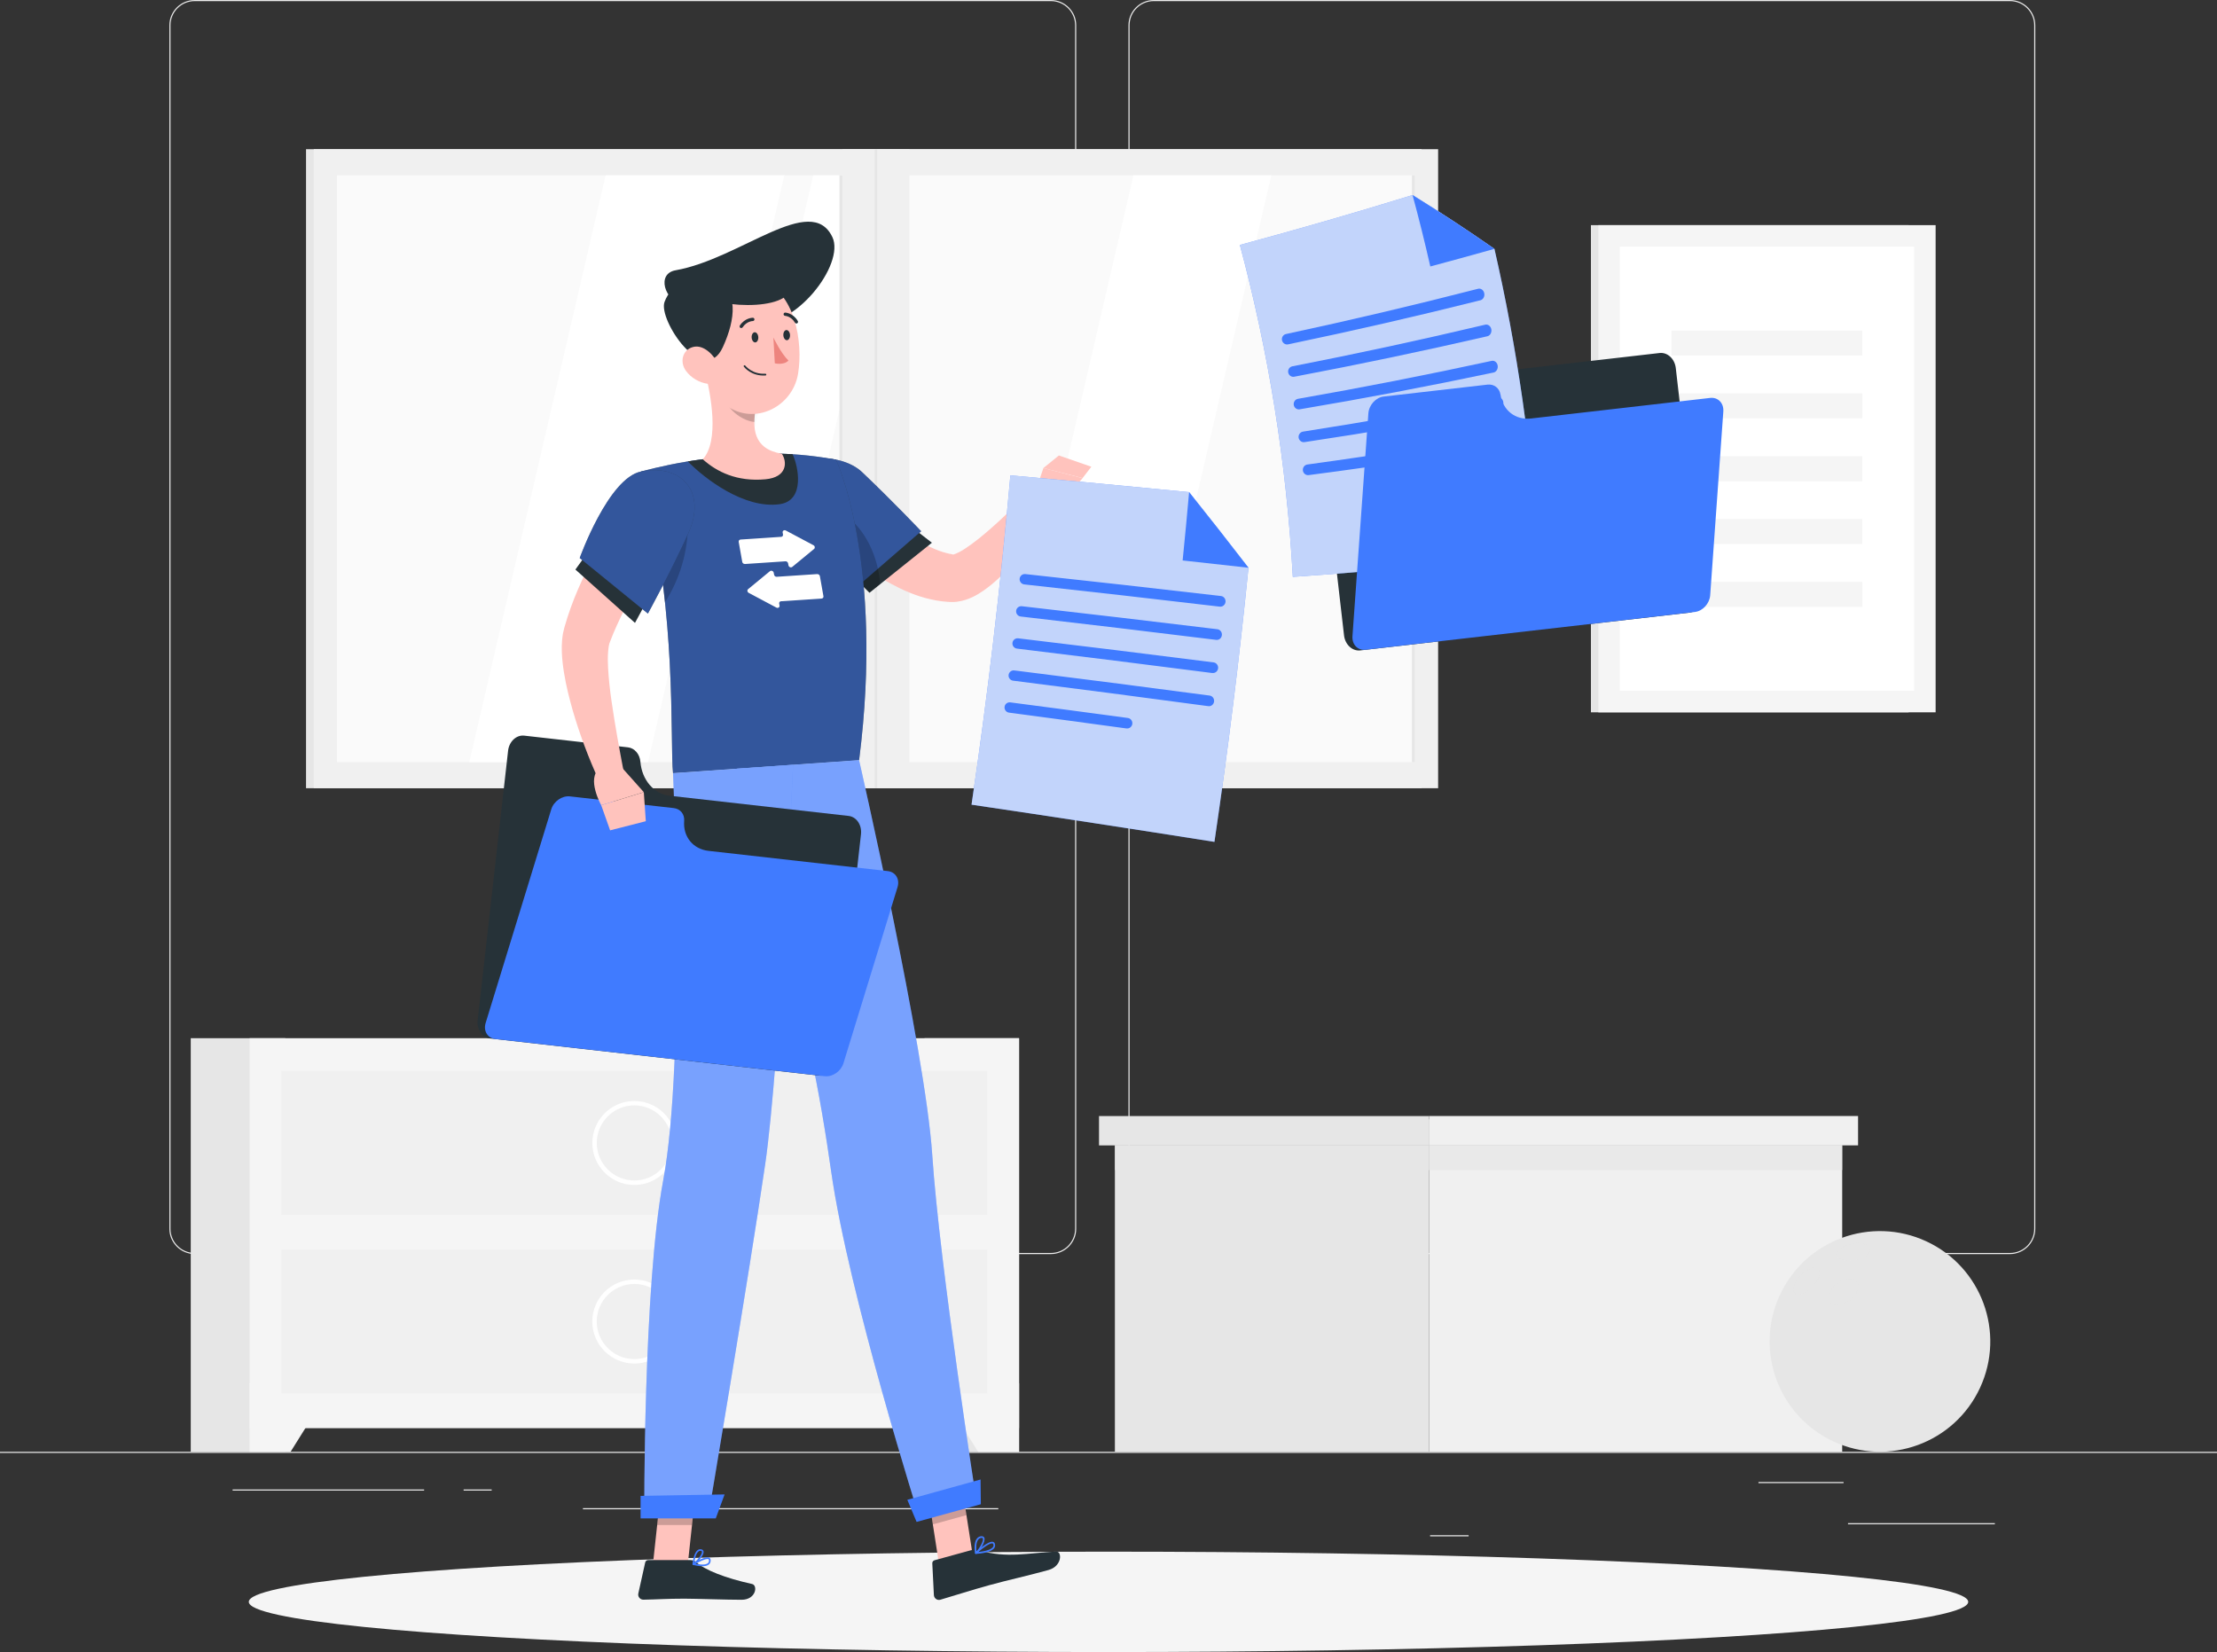 <?xml version="1.0" encoding="UTF-8"?><svg xmlns="http://www.w3.org/2000/svg" viewBox="0 0 500 372.61"><rect x="0" y="0" width="500" height="372.61" fill="#333333" stroke="none"/><defs><style>.cls-1{fill:#f0f0f0;}.cls-2{fill:#fff;}.cls-3,.cls-4,.cls-5{fill:#fafafa;}.cls-6{fill:#f5f5f5;}.cls-7{isolation:isolate;}.cls-8{opacity:.2;}.cls-9{mix-blend-mode:multiply;}.cls-9,.cls-10{fill:#e6e6e6;}.cls-9,.cls-5{opacity:.7;}.cls-11{fill:#ed847e;}.cls-4{opacity:.3;}.cls-12{fill:#ebebeb;}.cls-13,.cls-14{fill:#407bff;}.cls-15{fill:#ffc3bd;}.cls-14{opacity:.5;}.cls-16{fill:#263238;}</style></defs><g class="cls-7"><g id="Layer_2"><g id="Background_Complete"><g><rect class="cls-12" y="327.45" width="500" height=".25"/><rect class="cls-12" x="416.78" y="343.54" width="33.12" height=".25"/><rect class="cls-12" x="322.53" y="346.26" width="8.69" height=".25"/><rect class="cls-12" x="396.59" y="334.26" width="19.19" height=".25"/><rect class="cls-12" x="52.46" y="335.94" width="43.19" height=".25"/><rect class="cls-12" x="104.56" y="335.94" width="6.33" height=".25"/><rect class="cls-12" x="131.47" y="340.16" width="93.68" height=".25"/><path class="cls-12" d="M237.01,282.85H43.91c-3.15,0-5.71-2.56-5.71-5.71V5.71c0-3.15,2.56-5.71,5.71-5.71H237.01c3.15,0,5.71,2.56,5.71,5.71V277.14c0,3.15-2.56,5.71-5.71,5.71ZM43.91,.25c-3.01,0-5.46,2.45-5.46,5.46V277.14c0,3.01,2.45,5.46,5.46,5.46H237.01c3.01,0,5.46-2.45,5.46-5.46V5.71c0-3.01-2.45-5.46-5.46-5.46H43.91Z"/><path class="cls-12" d="M453.31,282.85h-193.1c-3.15,0-5.71-2.56-5.71-5.71V5.71c0-3.15,2.56-5.71,5.71-5.71h193.1c3.15,0,5.71,2.56,5.71,5.71V277.14c0,3.15-2.56,5.71-5.71,5.71ZM260.21,.25c-3.01,0-5.46,2.45-5.46,5.46V277.14c0,3.01,2.45,5.46,5.46,5.46h193.1c3.01,0,5.46-2.45,5.46-5.46V5.71c0-3.01-2.45-5.46-5.46-5.46h-193.1Z"/></g><g><g><rect class="cls-10" x="69.02" y="33.65" width="251.58" height="144.13"/><rect class="cls-1" x="70.77" y="33.65" width="253.57" height="144.13"/><rect class="cls-3" x="131.37" y="-15.83" width="132.36" height="243.1" transform="translate(303.27 -91.84) rotate(90)"/><polygon class="cls-2" points="105.84 171.9 136.59 39.54 176.89 39.54 146.15 171.9 105.84 171.9"/><polygon class="cls-2" points="152.67 171.9 183.41 39.54 201.61 39.54 170.87 171.9 152.67 171.9"/><polygon class="cls-2" points="224.89 171.9 255.63 39.54 286.72 39.54 255.98 171.9 224.89 171.9"/><rect class="cls-10" x="252.59" y="105.39" width="132.36" height=".67" transform="translate(424.49 -213.05) rotate(90)"/><rect class="cls-1" x="190" y="33.65" width="15.11" height="144.13"/><rect class="cls-10" x="123.48" y="105.39" width="132.36" height=".67" transform="translate(295.38 -83.95) rotate(90)"/><rect class="cls-10" x="197.29" y="33.65" width=".53" height="144.13"/></g><g><rect class="cls-10" x="208.5" y="234.16" width="21.33" height="93.28"/><polygon class="cls-6" points="220.6 327.45 229.83 327.45 229.83 311.97 210.91 311.97 220.6 327.45"/><rect class="cls-10" x="43.02" y="234.16" width="21.33" height="93.28"/><rect class="cls-6" x="56.29" y="234.16" width="173.54" height="87.96"/><polygon class="cls-6" points="65.53 327.45 56.29 327.45 56.29 311.97 75.21 311.97 65.53 327.45"/><rect class="cls-1" x="63.46" y="241.56" width="159.21" height="32.44"/><path class="cls-2" d="M143.06,267.26c-5.22,0-9.47-4.25-9.47-9.47s4.25-9.47,9.47-9.47,9.47,4.25,9.47,9.47-4.25,9.47-9.47,9.47Zm0-17.95c-4.67,0-8.47,3.8-8.47,8.47s3.8,8.47,8.47,8.47,8.47-3.8,8.47-8.47-3.8-8.47-8.47-8.47Z"/><rect class="cls-1" x="63.46" y="281.84" width="159.21" height="32.44"/><path class="cls-2" d="M143.06,307.54c-5.22,0-9.48-4.25-9.48-9.48s4.25-9.47,9.48-9.47,9.47,4.25,9.47,9.47-4.25,9.48-9.47,9.48Zm0-17.95c-4.67,0-8.48,3.8-8.48,8.47s3.8,8.48,8.48,8.48,8.47-3.8,8.47-8.48-3.8-8.47-8.47-8.47Z"/></g><g><g><g><rect class="cls-10" x="251.44" y="258.33" width="70.88" height="69.11" transform="translate(573.76 585.77) rotate(180)"/><rect class="cls-1" x="322.32" y="258.33" width="93.15" height="69.11"/><rect class="cls-9" x="251.44" y="252.44" width="164.03" height="11.46" transform="translate(666.91 516.35) rotate(180)"/></g><g><rect class="cls-10" x="247.87" y="251.71" width="74.45" height="6.62" transform="translate(570.18 510.05) rotate(180)"/><rect class="cls-1" x="322.32" y="251.71" width="96.73" height="6.62"/></g></g><g><circle class="cls-10" cx="423.99" cy="302.57" r="24.88" transform="translate(-28.75 560.13) rotate(-65.15)"/><path class="cls-9" d="M418.34,284.23c-2.1,.39-3.95-.13-4.14-1.16-.19-1.03,1.36-2.17,3.45-2.56,2.1-.39,3.95,.13,4.14,1.16,.19,1.03-1.36,2.17-3.45,2.56Z"/><path class="cls-9" d="M408.76,290.27c-1.49,1.53-3.31,2.17-4.05,1.44-.75-.73-.14-2.56,1.35-4.08,1.49-1.53,3.31-2.17,4.05-1.44,.75,.73,.14,2.56-1.35,4.08Z"/><path class="cls-9" d="M417.17,293.29c-1.7,1.29-3.72,1.49-4.51,.45-.79-1.04-.05-2.93,1.65-4.22,1.7-1.29,3.72-1.49,4.51-.45,.79,1.04,.05,2.93-1.65,4.22Z"/></g></g><g><rect class="cls-10" x="358.8" y="50.78" width="71.67" height="109.88"/><rect class="cls-6" x="360.47" y="50.78" width="76.07" height="109.88"/><rect class="cls-2" x="348.41" y="72.53" width="100.18" height="66.37" transform="translate(504.22 -292.78) rotate(90)"/><rect class="cls-6" x="395.69" y="84.22" width="5.62" height="43.01" transform="translate(504.22 -292.78) rotate(90)"/><rect class="cls-6" x="395.69" y="70.04" width="5.62" height="43.01" transform="translate(490.05 -306.96) rotate(90)"/><rect class="cls-6" x="395.69" y="55.87" width="5.62" height="43.01" transform="translate(475.87 -321.13) rotate(90)"/><rect class="cls-6" x="395.69" y="98.39" width="5.62" height="43.01" transform="translate(518.39 -278.61) rotate(90)"/><rect class="cls-6" x="395.69" y="112.56" width="5.62" height="43.01" transform="translate(532.57 -264.44) rotate(90)"/></g></g></g><g id="Shadow"><ellipse id="_Path_" class="cls-6" cx="250" cy="361.29" rx="193.89" ry="11.32"/></g><g id="Character"><g><polygon class="cls-15" points="211.75 352.59 219.33 350.5 216.51 332.39 208.93 334.48 211.75 352.59"/><polygon class="cls-15" points="147.26 352.78 155.12 352.78 157.08 334.57 149.22 334.57 147.26 352.78"/><path class="cls-16" d="M155.77,351.87h-9.59c-.32,0-.6,.22-.67,.54l-1.55,6.99c-.16,.73,.41,1.41,1.15,1.4,3.08-.05,5.34-.23,9.22-.23,2.39,0,9.6,.25,12.9,.25s3.73-3.26,2.38-3.56c-6.06-1.33-10.62-3.15-12.56-4.9-.35-.31-.81-.48-1.28-.48Z"/><path class="cls-16" d="M219.04,349.63l-8.28,2.28c-.31,.09-.52,.37-.5,.7l.36,7.15c.04,.74,.75,1.26,1.46,1.05,2.97-.87,7.24-2.24,10.99-3.27,4.39-1.21,8.25-2.01,13.39-3.43,3.11-.86,3.11-4.24,1.73-4.17-6.29,.34-11.17,1.53-17.16-.21-.65-.19-1.33-.27-1.99-.09Z"/><path class="cls-15" d="M190.28,106.59c.3,.37,.75,.9,1.15,1.35l1.25,1.42c.85,.95,1.72,1.88,2.61,2.78,1.79,1.8,3.61,3.56,5.51,5.17,3.76,3.21,7.87,5.96,11.82,7.19,.49,.17,.97,.26,1.46,.39l.71,.12c.42,.06,0,.03-.03,.07-.12,.04,.09,.06,.4-.06,.32-.1,.73-.27,1.17-.5,.89-.46,1.86-1.11,2.83-1.83,.98-.71,1.97-1.5,2.95-2.33,3.91-3.32,7.8-7.14,11.56-10.9l4.74,3.52c-2.84,4.95-5.99,9.54-9.82,13.94-1.95,2.19-3.98,4.33-6.81,6.31-.72,.5-1.5,.98-2.44,1.43-.94,.44-2.05,.87-3.53,1.06-.71,.1-1.82,.06-2.07,.02l-1.33-.12c-.86-.13-1.73-.25-2.55-.46-1.67-.37-3.25-.89-4.75-1.51-1.51-.6-2.92-1.32-4.3-2.06-2.74-1.5-5.21-3.26-7.56-5.11-2.32-1.87-4.52-3.84-6.56-5.93-1.02-1.05-2.02-2.11-2.99-3.21-.48-.55-.97-1.09-1.44-1.67-.48-.59-.91-1.11-1.44-1.82l9.44-7.28Z"/><polygon class="cls-16" points="193.03 130.61 196.09 133.69 210.17 122.41 205.13 118.5 193.03 130.61"/><g><path class="cls-16" d="M176.53,109.97c-.58,7.5,16.3,22.79,16.3,22.79l14.92-12.94s-6.28-6.65-13.34-13.35c-4.85-4.6-17.25-4.61-17.88,3.5Z"/><path class="cls-14" d="M176.53,109.97c-.58,7.5,16.3,22.79,16.3,22.79l14.92-12.94s-6.28-6.65-13.34-13.35c-4.85-4.6-17.25-4.61-17.88,3.5Z"/><path class="cls-8" d="M197.99,128.29c-.15-.7-.34-1.4-.55-2.09-1.94-6.16-6.37-11.74-13.31-12.37-3.13-.28-4.05,1.92-3.81,5.15,4.82,6.83,12.5,13.79,12.5,13.79l1.26-1.09,2.01,2.01,2.41-1.93c-.08-1.14-.25-2.31-.51-3.47Z"/></g><path class="cls-15" d="M233.07,112.17l2.25-6.6,8.84,2.27s-2.81,3.34-5.99,5.72l-5.1-1.39Z"/><polygon class="cls-15" points="238.81 102.73 246.13 105.27 244.15 107.83 235.31 105.57 238.81 102.73"/><g><polygon class="cls-8" points="216.51 332.39 217.97 341.73 210.38 343.82 208.93 334.48 216.51 332.39"/><polygon class="cls-8" points="149.21 334.58 157.08 334.58 156.07 343.96 148.2 343.96 149.21 334.58"/></g><g><path class="cls-16" d="M144.57,106.35c2.43,8.69,3.98,17.54,5,25.87,.74,6.09,1.19,11.91,1.47,17.18,.65,12.36,.38,21.78,.75,24.98,6.15-.43,29.32-2.04,41.96-2.92,5.71-44.73-5.2-67.78-5.2-67.78,0,0-4.64-.93-10.04-1.24-.71-.05-1.43-.07-2.17-.09-4.75-.1-12.5,.61-17.84,1.24-1.12,.13-2.26,.3-3.36,.48-5.62,.91-10.56,2.28-10.56,2.28Z"/><path class="cls-14" d="M144.57,106.35c2.43,8.69,3.98,17.54,5,25.87,.74,6.09,1.19,11.91,1.47,17.18,.65,12.36,.38,21.78,.75,24.98,6.15-.43,29.32-2.04,41.96-2.92,5.71-44.73-5.2-67.78-5.2-67.78,0,0-4.64-.93-10.04-1.24-.71-.05-1.43-.07-2.17-.09-4.75-.1-12.5,.61-17.84,1.24-1.12,.13-2.26,.3-3.36,.48-5.62,.91-10.56,2.28-10.56,2.28Z"/><g><path class="cls-2" d="M184.33,129.48l-9.16,.61c-.28,.02-.54-.19-.59-.47l-.08-.43c-.07-.4-.56-.61-.86-.36l-4.93,4.06c-.26,.22-.19,.65,.15,.83l6.24,3.32c.37,.2,.78-.07,.71-.47l-.08-.43c-.05-.28,.14-.52,.41-.53l9.16-.61c.28-.02,.46-.26,.41-.53l-.8-4.51c-.05-.28-.31-.49-.59-.47Z"/><path class="cls-2" d="M167.99,127.21l9.16-.61c.28-.02,.54,.19,.59,.47l.08,.43c.07,.4,.56,.61,.86,.36l4.93-4.06c.26-.22,.19-.65-.15-.83l-6.24-3.32c-.37-.2-.78,.07-.71,.47l.08,.43c.05,.28-.14,.52-.41,.53l-9.16,.61c-.28,.02-.46,.26-.42,.53l.8,4.51c.05,.28,.31,.49,.59,.47Z"/></g></g><path class="cls-16" d="M158.49,103.59c5.34-.63,13.09-1.34,17.84-1.24,.73,.01,1.46,.04,2.17,.08,.08,0,.17,.01,.25,.02,1.27,2.63,2.92,10.46-2.93,11.27-7.94,1.1-16.92-5.76-20.69-9.65,1.1-.18,2.24-.35,3.36-.48Z"/><path class="cls-8" d="M155.17,117.66c.02,7.03-1.92,12.97-5.19,18.18-.12-1.2-.26-2.41-.4-3.63-.56-4.58-1.28-9.32-2.24-14.11l7.84-.45Z"/><path class="cls-15" d="M158.87,83.38c1.53,5.66,3.38,16.1-.37,20.21,3.16,2.83,7.7,5.1,14.13,4.51,4.93-.45,4.94-3.92,3.7-5.76-6.51-1.08-6.67-5.84-5.87-10.38l-11.6-8.58Z"/><path class="cls-8" d="M163.6,86.89l6.87,5.08c-.19,1.07-.33,2.16-.33,3.2-2.47-.18-6.02-2.63-6.45-5.17-.22-1.27-.25-2.5-.08-3.11Z"/><path class="cls-16" d="M187.73,53.48c2.9,6.12-8.53,20.97-17.85,19.38-4.54-.78-10.59-2.39-15.62-3.85-4.54-1.31-6.2-7.3-1.89-8.05,14.6-2.57,30.53-17.64,35.36-7.48Z"/><path class="cls-15" d="M157.58,74.79c1.02,7.74,1.22,12.32,5.43,16.03,6.32,5.59,15.67,1.36,16.98-6.53,1.18-7.1-.68-18.56-8.51-21.12-7.71-2.52-14.92,3.88-13.9,11.61Z"/><path class="cls-16" d="M172.64,84.69h0c-3.21,.2-4.82-1.9-4.88-1.99-.07-.09-.05-.21,.04-.28,.09-.07,.21-.05,.28,.04,.02,.02,1.55,2.02,4.54,1.83,.11,0,.21,.08,.21,.19,0,.11-.07,.2-.18,.21Z"/><path class="cls-16" d="M163.02,78.3c2.93-6.38,3.56-12.91-1.79-14.91-5.35-2-9.86,.68-11.36,4.71-1.49,4.03,8.88,19.5,13.15,10.2Z"/><path class="cls-16" d="M156.93,66.12c5.38,3.85,23.82,4.08,21.22-2.84-1.95-5.18-14.76-5.02-21.22,2.84Z"/><path class="cls-15" d="M154.67,83.6c1.23,1.71,3.13,2.69,4.84,2.95,2.57,.38,3.53-2,2.55-4.26-.89-2.03-3.3-4.68-5.75-4.03-2.42,.64-3.04,3.38-1.64,5.34Z"/><g><path class="cls-13" d="M220.32,339.19l-12.84,3.53s-16.08-50.68-20.03-78.51c-1.05-7.38-2.66-17.76-5.13-28.82-3.11-13.94-7.02-29-10.22-40.8-3.37-12.43-5.94-21.22-5.94-21.22l27.58-1.92s14.92,65.09,16.51,89.04c1.65,24.9,10.07,78.7,10.07,78.7Z"/><path class="cls-4" d="M220.32,339.19l-12.84,3.53s-16.08-50.68-20.03-78.51c-1.05-7.38-2.66-17.76-5.13-28.82-3.11-13.94-7.02-29-10.22-40.8-3.37-12.43-5.94-21.22-5.94-21.22l27.58-1.92s14.92,65.09,16.51,89.04c1.65,24.9,10.07,78.7,10.07,78.7Z"/></g><path class="cls-8" d="M182.33,235.4c-3.11-13.94-7.02-29-10.22-40.8l2.86-6.16c6.84,8.13,8.68,33.3,7.36,46.97Z"/><g><path class="cls-13" d="M178.87,172.49s-2.98,67.32-6.3,90.12c-3.64,24.97-12.87,79.54-12.87,79.54h-14.4s-.24-51.74,4.27-75.92c5.14-27.55,2.22-91.84,2.22-91.84l27.07-1.89Z"/><path class="cls-4" d="M178.87,172.49s-2.98,67.32-6.3,90.12c-3.64,24.97-12.87,79.54-12.87,79.54h-14.4s-.24-51.74,4.27-75.92c5.14-27.55,2.22-91.84,2.22-91.84l27.07-1.89Z"/></g><polygon class="cls-13" points="161.43 342.46 144.47 342.46 144.47 337.39 163.42 337.06 161.43 342.46"/><polygon class="cls-13" points="221.21 339.27 206.72 343.26 204.63 338.27 221.15 333.69 221.21 339.27"/><path class="cls-16" d="M169.52,76.14c.04,.63,.42,1.12,.83,1.09,.41-.03,.71-.57,.67-1.2s-.42-1.12-.83-1.09c-.41,.03-.71,.57-.67,1.2Z"/><path class="cls-16" d="M176.67,75.64c.04,.63,.42,1.12,.83,1.09s.71-.57,.67-1.2-.42-1.12-.83-1.09c-.41,.03-.71,.57-.67,1.2Z"/><path class="cls-11" d="M174.42,76.12s1.69,3.55,3.4,5.2c-1.05,1.12-3.08,.62-3.08,.62l-.32-5.83Z"/><path class="cls-16" d="M167.14,73.99c.14,.01,.27-.05,.35-.17,.91-1.39,2.28-1.41,2.29-1.41,.21,0,.37-.17,.37-.37,0-.21-.16-.37-.37-.37-.07,0-1.79,.02-2.92,1.75-.11,.17-.06,.4,.11,.52,.05,.03,.11,.05,.16,.06Z"/><path class="cls-16" d="M179.56,72.97c.08,0,.15,0,.23-.05,.18-.1,.24-.33,.14-.51-1.03-1.79-2.74-1.9-2.82-1.91-.21-.01-.38,.15-.39,.35-.01,.2,.16,.38,.35,.39h0c.06,0,1.39,.11,2.21,1.53,.06,.11,.17,.17,.28,.18Z"/><path class="cls-13" d="M158.37,353.25c.6,0,1.16-.1,1.51-.4,.28-.24,.41-.57,.39-.98-.02-.31-.18-.46-.32-.53-.87-.45-3.41,1.11-3.69,1.29-.06,.04-.1,.11-.09,.19,.01,.07,.07,.13,.14,.15,.55,.13,1.33,.28,2.06,.28Zm1.17-1.63c.1,0,.18,.01,.24,.05,.05,.03,.11,.07,.12,.22,.02,.3-.06,.52-.25,.68-.43,.36-1.46,.41-2.79,.14,.89-.51,2.08-1.08,2.69-1.08Z"/><path class="cls-13" d="M156.36,352.97s.06,0,.09-.02c.81-.44,2.39-2.17,2.22-3.04-.03-.16-.15-.43-.59-.49-.29-.03-.56,.04-.79,.24-.91,.75-1.1,3.02-1.11,3.11,0,.07,.03,.13,.08,.17,.03,.02,.07,.03,.1,.03Zm1.59-3.19s.06,0,.08,0c.24,.03,.26,.14,.27,.19,.1,.52-.9,1.82-1.71,2.43,.09-.66,.34-1.99,.93-2.46,.13-.11,.27-.16,.43-.16Z"/><path class="cls-13" d="M220.06,350.48s.02,0,.03,0c1.29-.09,3.54-.39,4.17-1.36,.19-.29,.22-.62,.1-.97-.07-.21-.22-.35-.43-.4-1.05-.25-3.68,2.13-3.98,2.4-.06,.05-.08,.14-.04,.21,.03,.06,.09,.1,.15,.11Zm3.73-2.37s.04,0,.05,0c.08,.02,.13,.07,.17,.16,.09,.24,.07,.45-.06,.64-.35,.54-1.58,.96-3.33,1.14,1.06-.91,2.56-2.01,3.17-1.95Z"/><path class="cls-13" d="M220.06,350.48s.1,0,.14-.04c.8-.66,2.16-2.8,1.79-3.62-.09-.19-.3-.4-.81-.32-.38,.06-.68,.26-.91,.58-.75,1.06-.39,3.16-.37,3.24,.01,.07,.06,.12,.12,.14,.01,0,.03,0,.04,.01Zm1.4-3.62c.14,.02,.18,.09,.19,.12,.22,.49-.65,2.12-1.43,2.94-.07-.62-.13-1.92,.36-2.61,.17-.24,.39-.38,.67-.43,.09-.02,.16-.02,.22-.01Z"/><g><g><path class="cls-16" d="M144.43,171.83h0c-.14-1.74-1.31-3.1-2.8-3.27l-23.4-2.64c-1.78-.2-3.4,1.32-3.64,3.4l-6.86,60.78c-.23,2.08,1.02,3.92,2.79,4.12l74.26,8.38c1.78,.2,3.4-1.32,3.64-3.4l5.76-51.05c.23-2.08-1.02-3.92-2.79-4.12l-40.41-4.56c-3.5-.39-6.21-3.56-6.55-7.64Z"/><path class="cls-13" d="M154.3,185.15h0c.12-1.52-.86-2.72-2.35-2.89l-23.4-2.64c-1.78-.2-3.66,1.1-4.22,2.91l-14.8,48.19c-.56,1.81,.43,3.43,2.21,3.63l74.26,8.38c1.78,.2,3.66-1.1,4.22-2.91l12.2-39.72c.55-1.81-.43-3.43-2.21-3.63l-40.41-4.56c-3.5-.39-5.78-3.2-5.5-6.75Z"/></g><path class="cls-15" d="M153.05,117.87l-2.21,3.15c-.75,1.08-1.48,2.18-2.2,3.28-1.45,2.2-2.84,4.43-4.19,6.67-1.33,2.25-2.59,4.52-3.77,6.79-1.12,2.29-2.2,4.58-3.06,6.88l-.08,.2-.03,.09c-.02,.06-.04,.11-.07,.17-.03,.18-.09,.34-.13,.55-.07,.43-.13,.92-.17,1.46-.08,1.08-.07,2.29,0,3.53,.14,2.48,.42,5.09,.81,7.71,.76,5.24,1.74,10.62,2.75,15.9l-5.6,1.86c-2.36-5.16-4.33-10.37-5.93-15.86-.77-2.75-1.5-5.54-1.97-8.52-.24-1.49-.43-3.02-.49-4.69-.03-.84-.02-1.71,.06-2.65,.04-.47,.12-.99,.19-1.48l.19-.83,.1-.41,.08-.29c1.66-5.86,4.09-11.18,6.83-16.24,1.37-2.53,2.85-4.99,4.39-7.39,.78-1.2,1.58-2.38,2.4-3.56,.82-1.2,1.63-2.3,2.59-3.54l9.48,7.22Z"/><polygon class="cls-16" points="132.3 124.94 129.77 128.46 143.21 140.49 146.24 134.88 132.3 124.94"/><g><path class="cls-16" d="M144.57,106.35c-7.37,1.49-13.83,19.51-13.83,19.51l15.38,12.53s5.04-9.16,9.07-18c4.39-9.63-1.69-15.84-10.62-14.04Z"/><path class="cls-14" d="M144.57,106.35c-7.37,1.49-13.83,19.51-13.83,19.51l15.38,12.53s5.04-9.16,9.07-18c4.39-9.63-1.69-15.84-10.62-14.04Z"/></g><path class="cls-15" d="M139.89,172.71l5.31,5.96-9.61,2.94s-3.39-6.08-.37-8.24l4.67-.66Z"/><polygon class="cls-15" points="145.65 185.22 137.6 187.28 135.59 181.61 145.2 178.67 145.65 185.22"/></g></g></g><g id="Folder"><g><g><path class="cls-16" d="M325.79,78.28h0c-.53-1.67-1.97-2.73-3.47-2.56l-23.4,2.69c-1.78,.2-3.02,2.05-2.78,4.13l6.98,60.77c.24,2.08,1.87,3.59,3.65,3.39l74.25-8.52c1.78-.2,3.02-2.05,2.78-4.13l-5.86-51.04c-.24-2.08-1.87-3.59-3.65-3.39l-40.4,4.64c-3.5,.4-6.86-2.07-8.1-5.97Z"/><g><path class="cls-13" d="M337.04,56.13c5.12,22.36,8.45,45.37,9.88,68.81-18.45,2.2-36.9,3.92-55.35,5.17-1.42-25.72-5.49-50.8-11.94-74.86,13.03-3.51,26.01-7.26,38.95-11.26,6.21,3.85,12.37,7.9,18.46,12.14Z"/><path class="cls-5" d="M337.04,56.13c5.12,22.36,8.45,45.37,9.88,68.81-18.45,2.2-36.9,3.92-55.35,5.17-1.42-25.72-5.49-50.8-11.94-74.86,13.03-3.51,26.01-7.26,38.95-11.26,6.21,3.85,12.37,7.9,18.46,12.14Z"/><g><path class="cls-13" d="M333.89,67.72c-14.42,3.62-28.89,6.93-43.39,9.95-.62,.13-1.24-.29-1.37-.93h0c-.13-.64,.27-1.27,.9-1.4,14.48-3.1,28.93-6.51,43.32-10.21,.62-.16,1.25,.29,1.39,1.01h0c.15,.71-.24,1.43-.86,1.58Z"/><path class="cls-13" d="M335.45,75.84c-14.49,3.34-29.02,6.38-43.57,9.13-.63,.12-1.23-.31-1.35-.96h0c-.12-.64,.3-1.26,.92-1.39,14.54-2.83,29.05-5.96,43.51-9.39,.62-.15,1.24,.32,1.38,1.04h0c.13,.72-.27,1.43-.89,1.57Z"/><path class="cls-13" d="M336.85,84.02c-14.55,3.07-29.13,5.84-43.74,8.3-.63,.11-1.23-.34-1.33-.99h0c-.1-.64,.32-1.27,.95-1.38,14.59-2.55,29.16-5.41,43.69-8.56,.62-.14,1.24,.34,1.35,1.07h0c.12,.72-.3,1.43-.92,1.56Z"/><path class="cls-13" d="M338.09,92.25c-14.61,2.79-29.24,5.28-43.9,7.47-.63,.09-1.22-.37-1.31-1.01h0c-.09-.65,.35-1.26,.98-1.36,14.64-2.28,29.26-4.86,43.85-7.74,.63-.13,1.23,.37,1.33,1.1h0c.1,.73-.33,1.42-.95,1.54Z"/><path class="cls-13" d="M321.67,103.38c-8.84,1.37-17.69,2.63-26.54,3.78-.63,.08-1.21-.39-1.29-1.04h0c-.08-.66,.37-1.26,1-1.35,8.84-1.21,17.68-2.52,26.52-3.94,.63-.1,1.22,.39,1.3,1.09h0c.09,.7-.36,1.36-.99,1.46Z"/></g><path class="cls-13" d="M337.04,56.13c-4.81,1.35-9.63,2.68-14.46,3.97-1.23-5.41-2.56-10.78-4.01-16.11,6.21,3.85,12.37,7.9,18.46,12.14Z"/></g><path class="cls-13" d="M338.41,89.04h0c-.22-1.51-1.45-2.46-2.94-2.29l-23.4,2.69c-1.78,.2-3.32,1.9-3.46,3.78l-3.59,50.28c-.13,1.89,1.2,3.25,2.97,3.05l74.25-8.52c1.78-.2,3.32-1.9,3.46-3.78l2.96-41.45c.13-1.89-1.2-3.25-2.97-3.05l-40.4,4.64c-3.5,.4-6.35-1.82-6.87-5.35Z"/></g><g><path class="cls-13" d="M281.57,128.05c-2.08,20.72-4.65,41.33-7.68,61.83-18.25-2.89-36.51-5.69-54.78-8.39,3.63-24.59,6.56-49.36,8.76-74.28,13.44,1.21,26.88,2.47,40.31,3.79,4.5,5.63,8.96,11.31,13.39,17.06Z"/><path class="cls-5" d="M281.57,128.05c-2.08,20.72-4.65,41.33-7.68,61.83-18.25-2.89-36.51-5.69-54.78-8.39,3.63-24.59,6.56-49.36,8.76-74.28,13.44,1.21,26.88,2.47,40.31,3.79,4.5,5.63,8.96,11.31,13.39,17.06Z"/><g><path class="cls-13" d="M275.12,136.83c-14.71-1.74-29.42-3.41-44.13-5.02-.63-.07-1.09-.65-1.03-1.29h0c.07-.64,.64-1.11,1.27-1.04,14.72,1.59,29.43,3.24,44.14,4.95,.63,.07,1.09,.67,1.02,1.33h0c-.07,.66-.65,1.14-1.28,1.06Z"/><path class="cls-13" d="M274.29,144.32c-14.7-1.82-29.4-3.57-44.1-5.27-.63-.07-1.09-.66-1.02-1.29h0c.07-.64,.65-1.1,1.28-1.03,14.71,1.67,29.41,3.4,44.11,5.19,.63,.08,1.09,.68,1.01,1.34h0c-.07,.67-.65,1.14-1.28,1.06Z"/><path class="cls-13" d="M273.42,151.8c-14.69-1.9-29.38-3.73-44.07-5.51-.63-.08-1.09-.66-1.01-1.3h0c.08-.64,.65-1.09,1.29-1.02,14.7,1.75,29.39,3.56,44.08,5.43,.63,.08,1.09,.69,1.01,1.34h0c-.08,.66-.66,1.13-1.29,1.05Z"/><path class="cls-13" d="M272.51,159.27c-14.68-1.98-29.36-3.9-44.04-5.75-.63-.08-1.08-.66-1-1.3h0c.08-.64,.66-1.09,1.29-1.01,14.69,1.83,29.37,3.72,44.05,5.67,.63,.08,1.08,.69,1,1.35h0c-.08,.66-.67,1.13-1.3,1.04Z"/><path class="cls-13" d="M254.07,164.3c-8.84-1.21-17.67-2.4-26.51-3.57-.63-.08-1.08-.67-1-1.31h0c.08-.64,.67-1.09,1.3-1,8.84,1.15,17.68,2.32,26.52,3.52,.63,.09,1.08,.69,.99,1.33h0c-.08,.65-.67,1.11-1.3,1.02Z"/></g><path class="cls-13" d="M281.57,128.05c-4.95-.55-9.9-1.1-14.85-1.64,.52-5.13,1-10.27,1.46-15.41,4.5,5.63,8.96,11.31,13.39,17.06Z"/></g></g></g></g></g></svg>